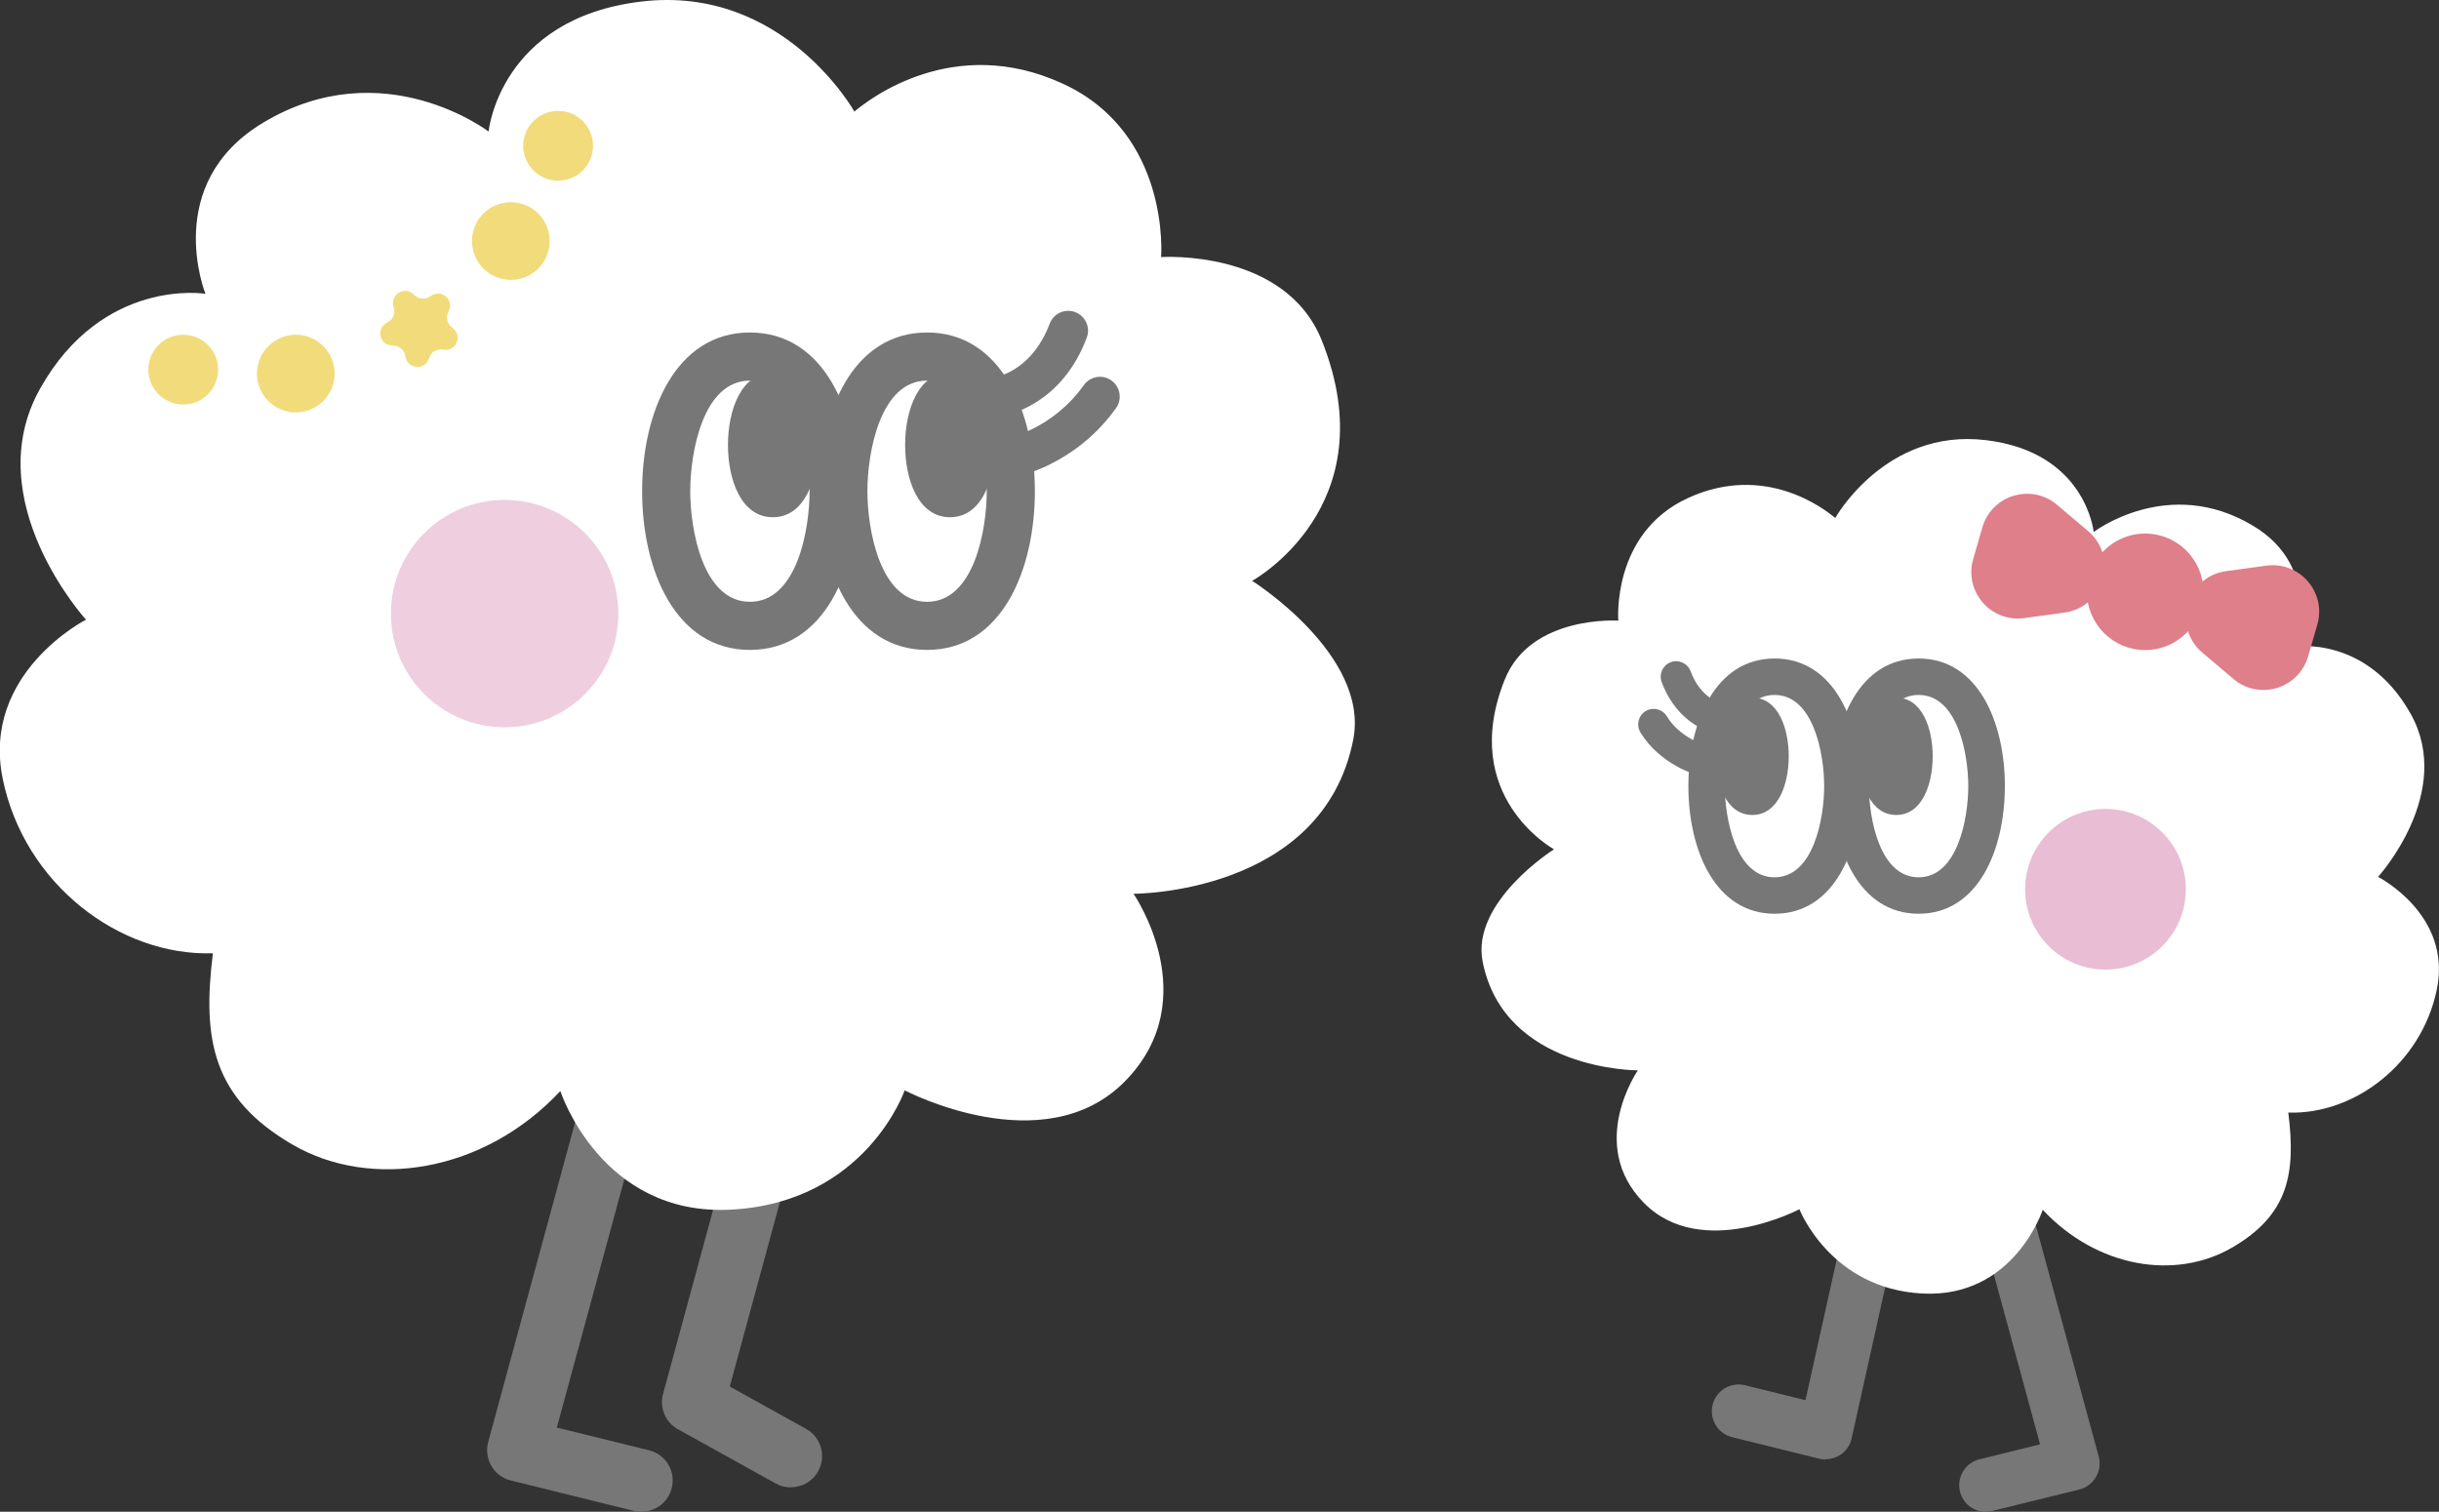 <svg viewBox="0 0 173.32 107.44" xmlns="http://www.w3.org/2000/svg"><rect x="0" y="0" width="173.32" height="107.44" fill="#333333" stroke="none"/><path d="m45.58 107.44c-.18 0-.35-.02-.53-.06l-8.75-2.16c-.58-.14-1.08-.51-1.38-1.03-.3-.51-.38-1.13-.23-1.7l6.82-25.09c.32-1.18 1.54-1.87 2.72-1.56 1.18.32 1.88 1.54 1.56 2.72l-6.22 22.9 6.55 1.61c1.19.29 1.91 1.49 1.62 2.68-.25 1.01-1.15 1.68-2.15 1.68z" fill="#777"/><path d="m56.19 105.71c-.36 0-.73-.09-1.07-.28l-6.94-3.85c-.89-.49-1.33-1.53-1.06-2.52l6.82-25.09c.32-1.18 1.54-1.88 2.72-1.56s1.88 1.54 1.56 2.72l-6.36 23.41 5.42 3.01c1.07.59 1.46 1.94.86 3.01-.4.73-1.16 1.14-1.94 1.14z" fill="#777"/><path d="m60.72 7.94s-5.04-9.03-15.14-7.83c-10.09 1.2-10.86 9.24-10.86 9.24s-7.48-5.73-15.99-.65c-7.29 4.35-4.13 12.18-4.13 12.18s-7.29-1.2-11.75 6.74 3.26 16.42 3.26 16.42-7.44 3.79-5.92 11.29 8.31 12.64 14.94 12.42c-.76 6.09-.05 10.28 5.66 13.6 5.55 3.23 13.6 2.01 19.03-3.81 0 0 2.88 8.92 12.13 8.43 9.59-.51 12.34-8.48 12.34-8.48s9.9 5.22 15.66-.65.6-13.32.6-13.32 13.43.05 15.61-10.93c1.2-6.03-7.18-11.31-7.18-11.31s9.66-5.29 4.95-17.08c-2.61-6.53-11.42-5.93-11.42-5.93s.71-8.81-7.02-12.34c-7.72-3.53-13.7 1.09-14.79 2.01z" fill="#fff"/><g fill="#777"><path d="m53.29 46.19c-5.29 0-7.66-5.67-7.66-11.28s2.37-11.28 7.66-11.28 7.66 5.67 7.66 11.28c0 5.62-2.37 11.28-7.66 11.28zm0-19.14c-3.35 0-4.24 5.14-4.24 7.86s.89 7.86 4.24 7.86 4.24-5.14 4.24-7.86-.89-7.86-4.24-7.86z"/><path d="m58.11 31.62c0 2.45-.93 5.14-3.19 5.14s-3.19-2.68-3.19-5.14c0-2.45.93-5.14 3.19-5.14s3.19 2.68 3.19 5.14z"/><path d="m65.88 46.19c-5.29 0-7.66-5.67-7.66-11.28 0-5.62 2.37-11.28 7.66-11.28s7.66 5.67 7.66 11.28c0 5.62-2.37 11.28-7.66 11.28zm0-19.14c-3.35 0-4.24 5.14-4.24 7.86s.89 7.86 4.24 7.86 4.24-5.14 4.24-7.86-.89-7.86-4.24-7.86z"/><path d="m70.7 31.62c0 2.45-.93 5.14-3.19 5.14s-3.19-2.68-3.19-5.14.93-5.14 3.19-5.14 3.19 2.68 3.19 5.14z"/><path d="m71.25 29.52c-.67 0-1.26-.47-1.38-1.15-.14-.76.36-1.49 1.11-1.64.13-.03 2.43-.57 3.61-3.72.27-.73 1.08-1.1 1.81-.83s1.1 1.08.83 1.81c-1.76 4.72-5.56 5.47-5.72 5.5-.09.02-.17.02-.26.02z"/><path d="m71.83 33.94c-.67 0-1.26-.48-1.38-1.16-.14-.76.37-1.49 1.13-1.63.07-.01 3.23-.67 5.44-3.78.45-.63 1.33-.78 1.96-.33s.78 1.33.33 1.96c-2.92 4.09-7.06 4.88-7.23 4.91-.08.02-.17.02-.25.02z"/></g><circle cx="35.86" cy="43.61" fill="#eecedf" r="8.08"/><circle cx="13.02" cy="26.27" fill="#f2db7b" r="2.48"/><circle cx="21.02" cy="26.55" fill="#f2db7b" r="2.76"/><circle cx="36.3" cy="17.13" fill="#f2db7b" r="2.76"/><circle cx="39.66" cy="10.36" fill="#f2db7b" r="2.48"/><path d="m29.34 20.88.16.14c.28.24.69.27 1 .08l.18-.11c.71-.43 1.55.29 1.23 1.06l-.08.19c-.14.34-.05.74.23.98l.16.14c.63.54.2 1.57-.62 1.5l-.21-.02c-.37-.03-.72.18-.86.52l-.08.19c-.32.76-1.43.68-1.62-.13l-.05-.2c-.09-.36-.39-.62-.76-.65l-.21-.02c-.83-.07-1.08-1.15-.38-1.58l.18-.11c.32-.19.47-.57.39-.93l-.05-.2c-.19-.81.76-1.39 1.39-.85z" fill="#f2db7b"/><path d="m141.12 107.44c.15 0 .3-.02.46-.06l6.18-1.52c.5-.12.92-.44 1.18-.88s.33-.97.2-1.46l-4.82-17.72c-.27-1.01-1.32-1.61-2.33-1.33-1.01.27-1.61 1.32-1.33 2.33l4.31 15.85-4.3 1.06c-1.02.25-1.64 1.28-1.39 2.3.21.86.99 1.44 1.84 1.44z" fill="#777"/><path d="m129.73 103.71c.35 0 .7-.1 1-.28.43-.27.74-.7.85-1.2l3.98-17.93c.23-1.02-.42-2.04-1.44-2.26-1.02-.23-2.04.42-2.26 1.44l-3.56 16.03-4.3-1.06c-1.02-.25-2.05.37-2.3 1.39s.37 2.05 1.39 2.3l6.18 1.53c.15.04.3.06.45.06z" fill="#777"/><path d="m130.42 36.81s3.56-6.38 10.69-5.53 7.67 6.53 7.67 6.53 5.29-4.05 11.3-.46c5.15 3.07 2.92 8.61 2.92 8.61s5.15-.85 8.3 4.76-2.31 11.6-2.31 11.6 5.26 2.67 4.18 7.98c-1.08 5.3-5.87 8.93-10.56 8.77.54 4.3.04 7.26-4 9.6s-9.6 1.42-13.45-2.69c0 0-2.04 6.3-8.57 5.95s-8.72-5.99-8.72-5.99-6.99 3.69-11.06-.46-.42-9.41-.42-9.41-9.49.04-11.03-7.72c-.84-4.26 5.07-7.99 5.07-7.99s-6.83-3.74-3.5-12.06c1.84-4.61 8.07-4.19 8.07-4.19s-.5-6.22 4.96-8.72 9.68.77 10.45 1.42z" fill="#fff"/><path d="m130.21 55.87c0-4.52 1.89-9.07 6.13-9.07s6.13 4.56 6.13 9.07-1.89 9.07-6.13 9.07-6.13-4.56-6.13-9.07zm2.6 0c0 2.24.74 6.48 3.53 6.48s3.53-4.24 3.53-6.48-.74-6.48-3.53-6.48-3.53 4.24-3.53 6.48z" fill="#777"/><path d="m132.16 53.75c0 1.99.75 4.17 2.59 4.17s2.59-2.18 2.59-4.17-.75-4.17-2.59-4.17-2.59 2.18-2.59 4.17z" fill="#777"/><path d="m119.98 55.87c0-4.52 1.89-9.07 6.13-9.07s6.13 4.56 6.13 9.07c0 4.52-1.89 9.07-6.13 9.07s-6.13-4.56-6.13-9.07zm2.59 0c0 2.24.74 6.48 3.53 6.48s3.53-4.24 3.53-6.48-.74-6.48-3.53-6.48-3.53 4.24-3.53 6.48z" fill="#777"/><path d="m121.93 53.75c0 1.99.75 4.17 2.59 4.17s2.59-2.18 2.59-4.17-.75-4.17-2.59-4.17-2.59 2.18-2.59 4.17z" fill="#777"/><path d="m122.11 52.16c.52 0 .98-.37 1.08-.9.11-.59-.28-1.16-.87-1.28-.09-.02-1.47-.36-2.18-2.27-.21-.57-.84-.86-1.41-.65s-.86.84-.65 1.41c1.17 3.14 3.72 3.65 3.83 3.67.07.01.13.02.2.02z" fill="#777"/><path d="m120.9 55.13c.48 0 .93-.32 1.06-.81.16-.58-.18-1.19-.76-1.35-.04-.01-1.83-.54-2.75-2.06-.31-.52-.99-.68-1.51-.37s-.68.99-.37 1.51c1.39 2.29 3.94 3.01 4.05 3.04.1.03.19.04.29.04z" fill="#777"/><circle cx="149.62" cy="63.2" fill="#e9bdd4" r="5.71"/><path d="m158.2 40.59 2.85-.39c2.37-.32 4.29 1.9 3.62 4.2l-.65 2.25c-.67 2.3-3.48 3.15-5.31 1.6l-2.2-1.86c-2.18-1.85-1.15-5.41 1.69-5.8z" fill="#de7f8a"/><path d="m148.38 37.74-2.2-1.86c-1.83-1.55-4.64-.7-5.31 1.6l-.65 2.25c-.67 2.3 1.25 4.52 3.62 4.2l2.85-.39c2.84-.39 3.87-3.95 1.69-5.8z" fill="#de7f8a"/><circle cx="152.44" cy="42.06" fill="#de7f8a" r="4.14"/></svg>